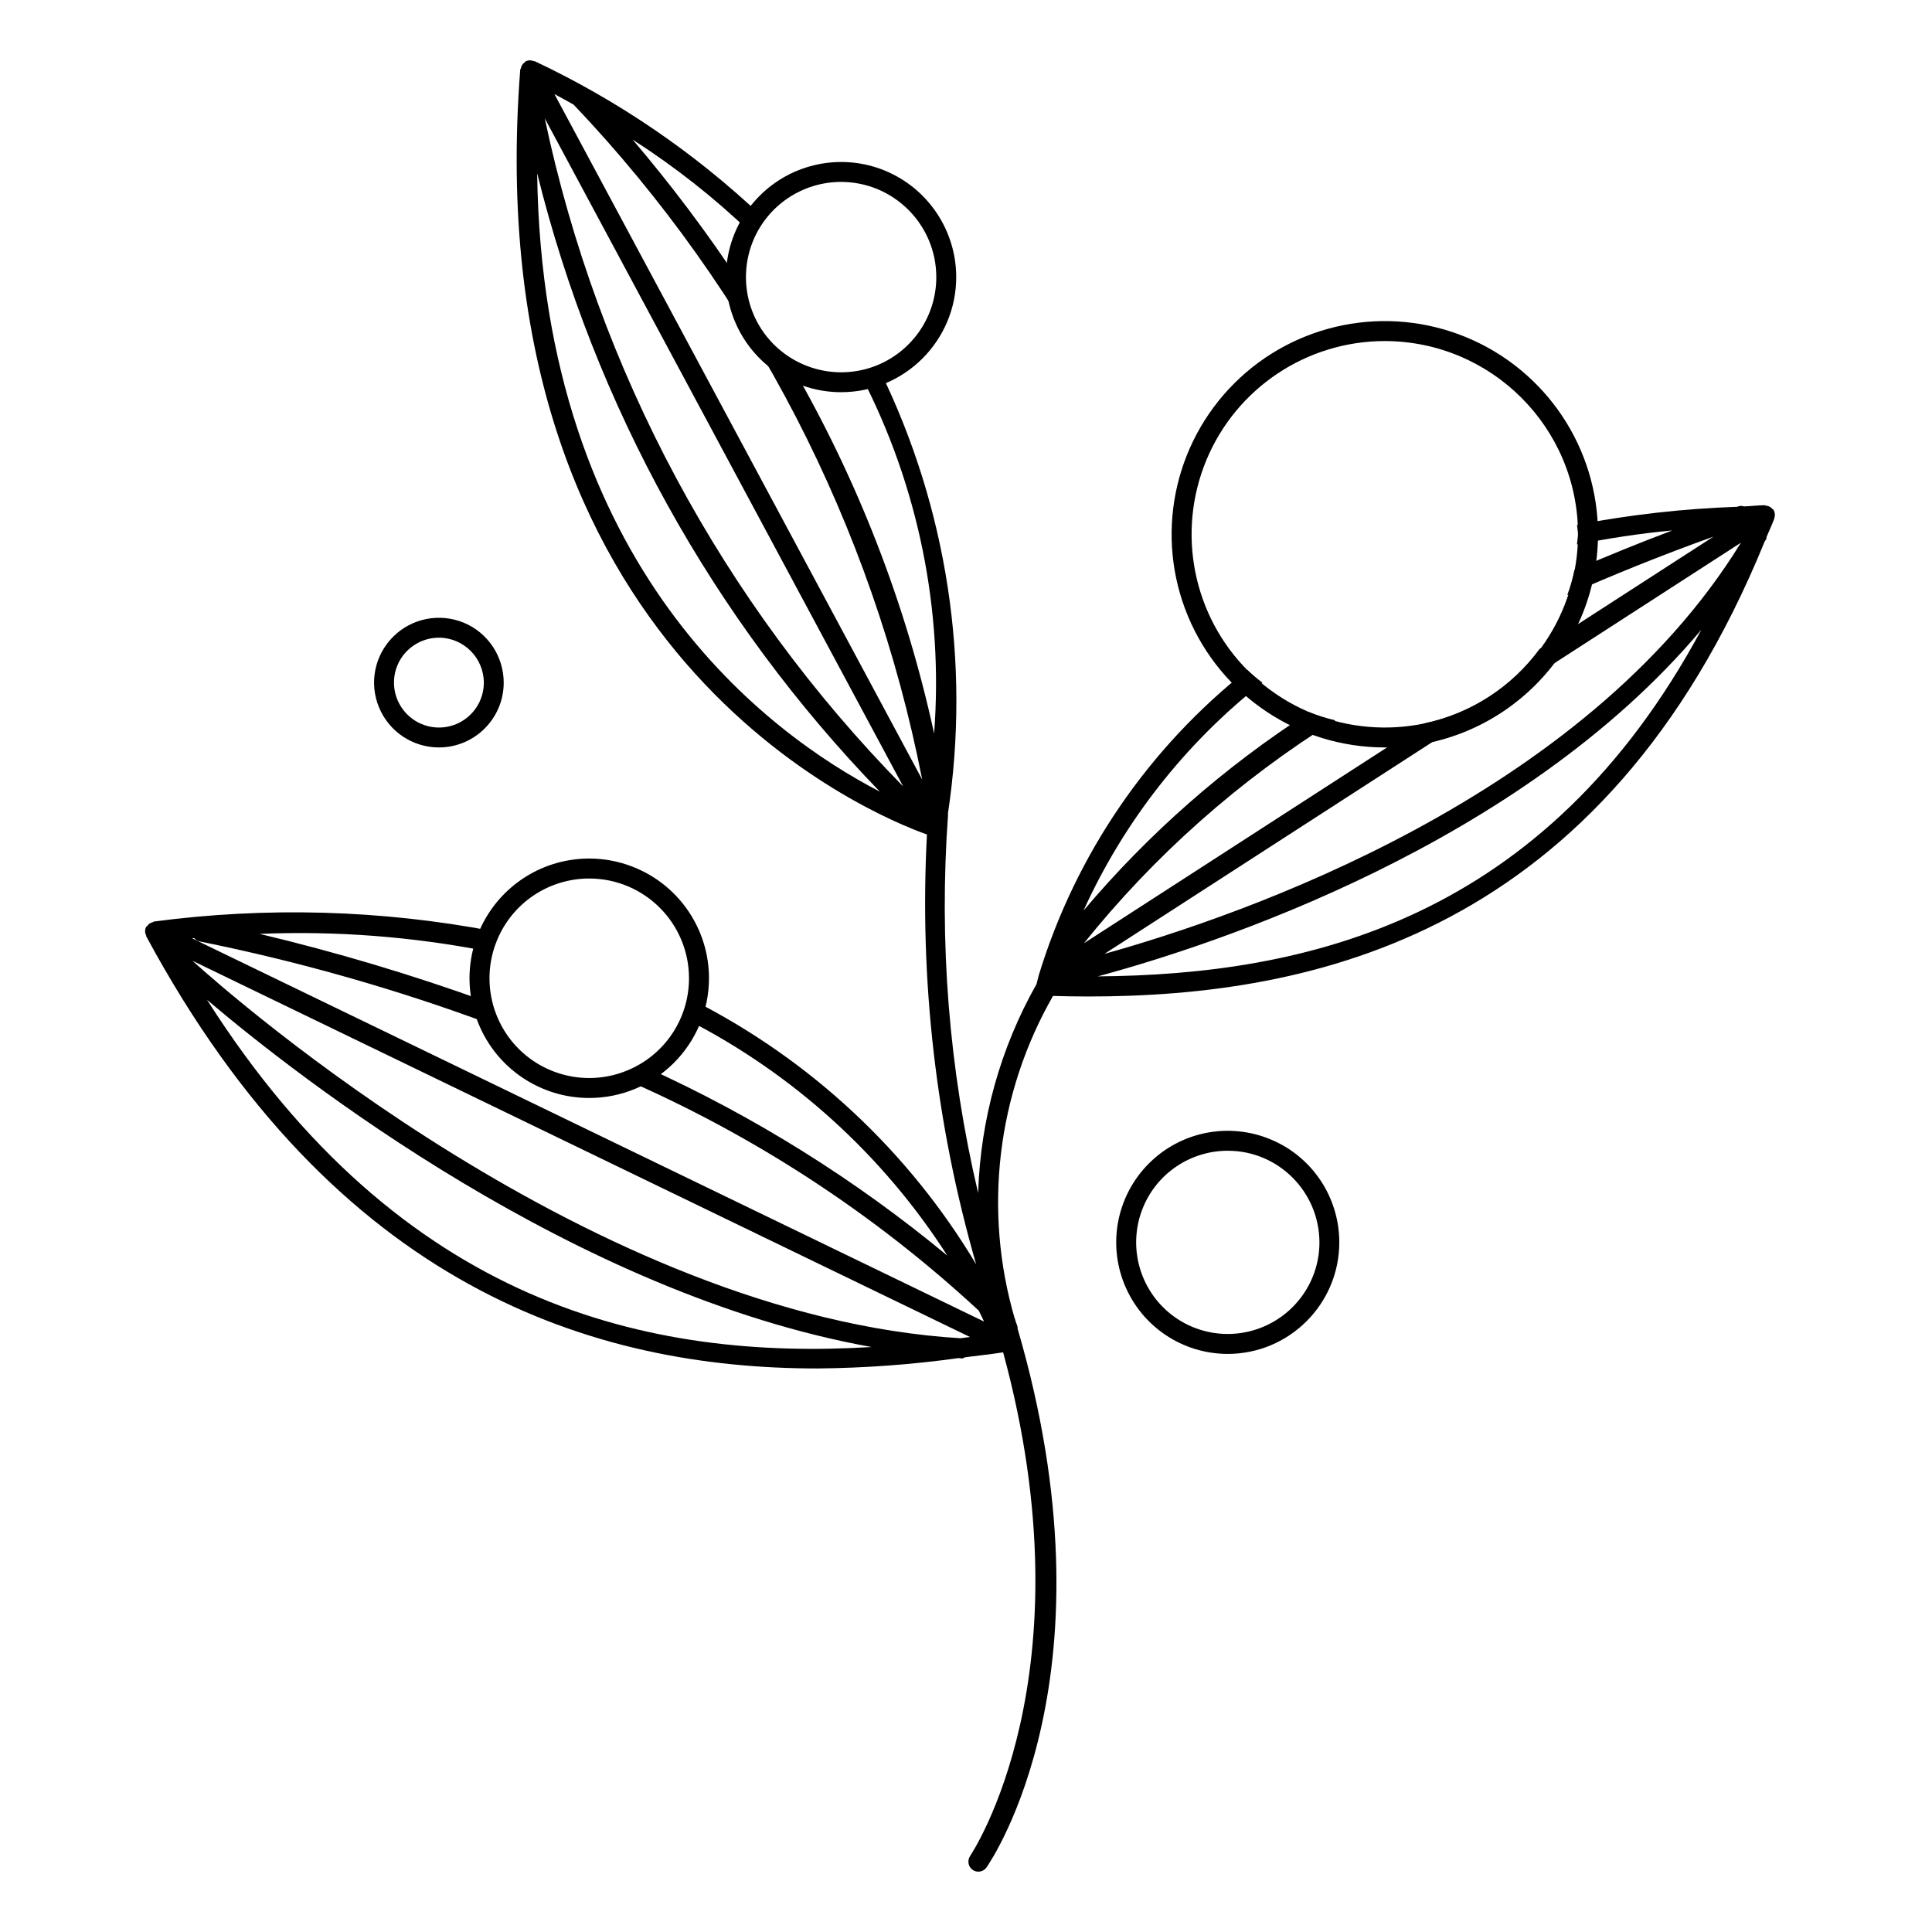 <?xml version="1.0" encoding="UTF-8"?>
<svg width="32" height="32" viewBox="0 0 32 32" xmlns="http://www.w3.org/2000/svg">
    <style>
        /* Default for light mode. */
        .fill {
            fill: #000000;
        }

        /* Swap to light fill when the tab bar is dark. */
        @media (prefers-color-scheme: dark) {
            .fill {
                fill: #ffffff;
            }
        }
    </style>
    <g id="Group">
        <path class="fill" id="Path" stroke="none" d="M 20.336 22.425 C 19.588 22.425 18.915 21.975 18.629 21.285 C 18.342 20.594 18.501 19.799 19.03 19.27 C 19.558 18.742 20.352 18.584 21.043 18.871 C 21.734 19.156 22.183 19.83 22.183 20.578 C 22.182 21.597 21.355 22.424 20.336 22.425 Z M 20.336 19.059 L 20.336 19.06 C 19.722 19.06 19.168 19.429 18.934 19.996 C 18.699 20.563 18.829 21.217 19.263 21.651 C 19.696 22.084 20.349 22.214 20.916 21.979 C 21.483 21.744 21.854 21.192 21.854 20.578 C 21.852 19.74 21.174 19.06 20.336 19.06 Z"/>
        <path class="fill" id="path1" stroke="none" d="M 9.759 18.186 C 8.957 18.186 8.234 17.703 7.928 16.961 C 7.62 16.22 7.791 15.367 8.358 14.8 C 8.925 14.233 9.778 14.064 10.519 14.372 C 11.259 14.678 11.743 15.401 11.743 16.203 C 11.742 17.298 10.854 18.186 9.759 18.186 Z M 9.759 14.55 L 9.759 14.551 C 9.091 14.551 8.488 14.953 8.233 15.572 C 7.978 16.188 8.119 16.9 8.591 17.372 C 9.064 17.844 9.775 17.986 10.392 17.729 C 11.01 17.474 11.412 16.872 11.412 16.203 C 11.411 15.29 10.672 14.551 9.759 14.551 Z"/>
        <path class="fill" id="path2" stroke="none" d="M 7.27 12.38 C 6.836 12.38 6.444 12.119 6.278 11.717 C 6.111 11.316 6.203 10.854 6.511 10.547 C 6.817 10.24 7.279 10.148 7.682 10.314 C 8.082 10.48 8.343 10.873 8.343 11.307 C 8.343 11.899 7.862 12.38 7.27 12.38 Z M 7.27 10.562 C 6.969 10.562 6.697 10.744 6.582 11.021 C 6.467 11.3 6.531 11.619 6.744 11.832 C 6.957 12.045 7.276 12.109 7.555 11.994 C 7.833 11.878 8.014 11.607 8.014 11.307 C 8.012 10.896 7.68 10.563 7.27 10.562 Z"/>
        <path class="fill" id="path3" stroke="none" d="M 22.937 12.38 C 21.508 12.38 20.221 11.52 19.674 10.2 C 19.128 8.881 19.431 7.363 20.44 6.353 C 21.45 5.342 22.969 5.041 24.288 5.587 C 25.608 6.134 26.468 7.421 26.468 8.849 C 26.465 10.798 24.886 12.378 22.937 12.38 Z M 22.937 5.649 C 21.642 5.649 20.475 6.429 19.98 7.624 C 19.485 8.821 19.759 10.198 20.673 11.113 C 21.589 12.029 22.966 12.301 24.162 11.807 C 25.357 11.311 26.137 10.144 26.137 8.849 C 26.136 7.083 24.704 5.652 22.937 5.649 Z"/>
        <path class="fill" id="path4" stroke="none" d="M 13.933 6.496 C 13.162 6.497 12.466 6.032 12.17 5.319 C 11.874 4.608 12.038 3.787 12.583 3.242 C 13.128 2.697 13.949 2.533 14.662 2.828 C 15.373 3.124 15.838 3.819 15.838 4.591 C 15.837 5.642 14.984 6.495 13.933 6.496 Z M 13.933 3.013 C 13.294 3.013 12.72 3.396 12.475 3.985 C 12.232 4.576 12.366 5.254 12.816 5.704 C 13.268 6.155 13.946 6.29 14.535 6.047 C 15.124 5.802 15.508 5.228 15.508 4.591 C 15.508 3.72 14.802 3.015 13.933 3.013 Z"/>
        <path class="fill" id="path5" stroke="none" d="M 29.388 8.581 C 29.404 8.536 29.4 8.485 29.374 8.444 L 29.371 8.442 L 29.371 8.438 L 29.359 8.432 C 29.332 8.399 29.291 8.377 29.247 8.375 L 29.234 8.368 C 29.111 8.369 29.005 8.384 28.885 8.388 C 28.858 8.378 28.829 8.377 28.801 8.384 L 28.772 8.394 C 27.882 8.425 26.996 8.525 26.121 8.693 C 26.124 8.746 26.137 8.797 26.137 8.849 C 26.137 8.907 26.123 8.961 26.12 9.018 C 26.621 8.922 27.139 8.837 27.699 8.786 C 27.127 9.001 26.592 9.221 26.077 9.444 C 26.048 9.584 26.009 9.722 25.959 9.858 C 26.706 9.526 27.509 9.201 28.381 8.888 L 25.5 10.749 C 25.036 11.38 24.357 11.82 23.59 11.982 L 17.954 15.623 C 19.123 14.166 20.531 12.918 22.117 11.931 C 21.97 11.896 21.827 11.852 21.687 11.797 C 20.283 12.7 19.022 13.808 17.946 15.083 C 18.617 13.605 19.633 12.31 20.909 11.307 C 20.823 11.242 20.738 11.17 20.66 11.096 C 19.021 12.391 17.815 14.153 17.206 16.151 L 17.204 16.158 C 17.184 16.237 17.171 16.291 17.169 16.296 L 17.169 16.298 C 16.57 17.356 16.239 18.544 16.201 19.76 C 15.717 17.708 15.55 15.594 15.703 13.49 L 15.7 13.48 C 16.079 10.976 15.688 8.416 14.576 6.142 C 14.477 6.183 14.375 6.215 14.27 6.237 C 15.21 8.058 15.627 10.104 15.472 12.15 C 15.006 10.004 14.205 7.943 13.103 6.043 C 12.61 5.763 12.294 5.253 12.262 4.686 C 11.717 3.859 11.12 3.067 10.479 2.313 C 11.177 2.761 11.832 3.276 12.43 3.85 C 12.479 3.751 12.538 3.658 12.605 3.57 C 11.498 2.525 10.233 1.662 8.855 1.013 L 8.84 1.014 C 8.798 0.994 8.747 0.995 8.705 1.017 L 8.703 1.02 L 8.7 1.02 L 8.693 1.032 L 8.693 1.03 C 8.657 1.055 8.633 1.093 8.626 1.137 C 8.624 1.143 8.617 1.144 8.617 1.15 C 7.869 10.799 14.424 13.491 15.353 13.822 C 15.226 16.225 15.502 18.631 16.168 20.941 C 15.051 19.071 13.425 17.556 11.483 16.569 C 11.459 16.678 11.424 16.785 11.38 16.888 C 13.138 17.786 14.625 19.135 15.691 20.797 C 14.172 19.539 12.492 18.489 10.695 17.676 C 10.572 17.751 10.44 17.811 10.301 17.855 C 12.475 18.795 14.474 20.099 16.211 21.708 C 16.244 21.774 16.274 21.834 16.299 21.889 L 3.181 15.541 L 3.216 15.538 C 3.237 15.564 3.265 15.582 3.297 15.591 C 4.964 15.927 6.601 16.394 8.194 16.989 C 8.126 16.861 8.073 16.725 8.04 16.584 C 6.814 16.142 5.566 15.769 4.299 15.468 C 5.554 15.416 6.812 15.512 8.046 15.751 C 8.075 15.637 8.114 15.527 8.164 15.422 C 6.312 15.07 4.416 15.016 2.546 15.264 C 2.541 15.266 2.538 15.273 2.532 15.274 C 2.493 15.282 2.458 15.306 2.436 15.34 C 2.431 15.346 2.423 15.344 2.42 15.352 L 2.42 15.354 L 2.418 15.356 C 2.398 15.4 2.398 15.451 2.421 15.493 L 2.421 15.506 C 5.559 21.333 9.838 22.666 13.538 22.666 C 14.321 22.659 15.104 22.602 15.879 22.494 C 15.895 22.496 15.911 22.498 15.927 22.5 L 15.936 22.5 C 15.954 22.5 15.967 22.487 15.983 22.481 C 16.193 22.453 16.414 22.431 16.615 22.399 C 18.073 27.753 16.088 30.712 16.067 30.742 L 16.069 30.74 C 16.018 30.816 16.035 30.918 16.11 30.971 C 16.137 30.99 16.171 31.001 16.204 31 C 16.258 31.001 16.309 30.974 16.34 30.93 C 16.43 30.8 18.524 27.711 16.853 22.001 C 16.852 21.991 16.857 21.981 16.853 21.971 L 16.821 21.882 L 16.812 21.848 L 16.808 21.843 C 16.283 20.049 16.512 18.119 17.441 16.496 C 17.63 16.501 17.823 16.505 18.019 16.505 C 21.723 16.505 26.56 15.509 29.229 8.968 C 29.237 8.955 29.245 8.944 29.253 8.931 C 29.26 8.92 29.257 8.906 29.26 8.893 C 29.302 8.79 29.348 8.697 29.388 8.59 Z M 8.897 2.869 C 9.852 6.725 11.81 10.259 14.573 13.112 C 12.742 12.164 8.985 9.422 8.897 2.869 Z M 9.023 1.96 L 14.959 13.025 C 11.966 9.979 9.906 6.14 9.023 1.96 Z M 9.183 1.558 C 9.292 1.615 9.394 1.675 9.501 1.733 C 12.45 4.834 14.452 8.712 15.274 12.911 Z M 2.98 15.815 L 2.977 15.811 L 2.983 15.814 Z M 3.429 16.56 C 4.941 17.844 9.526 21.43 14.436 22.311 C 10.76 22.533 6.649 21.626 3.429 16.56 Z M 15.917 22.166 C 9.858 21.806 3.835 16.5 3.187 15.913 L 16.066 22.145 C 16.017 22.151 15.967 22.158 15.918 22.164 Z M 18.174 16.174 C 20.103 15.655 25.18 14 28.181 10.428 C 25.583 15.255 21.625 16.146 18.174 16.172 Z M 18.292 15.8 L 28.835 8.989 C 26.238 13.215 20.561 15.166 18.294 15.799 Z"/>
    </g>
</svg>
